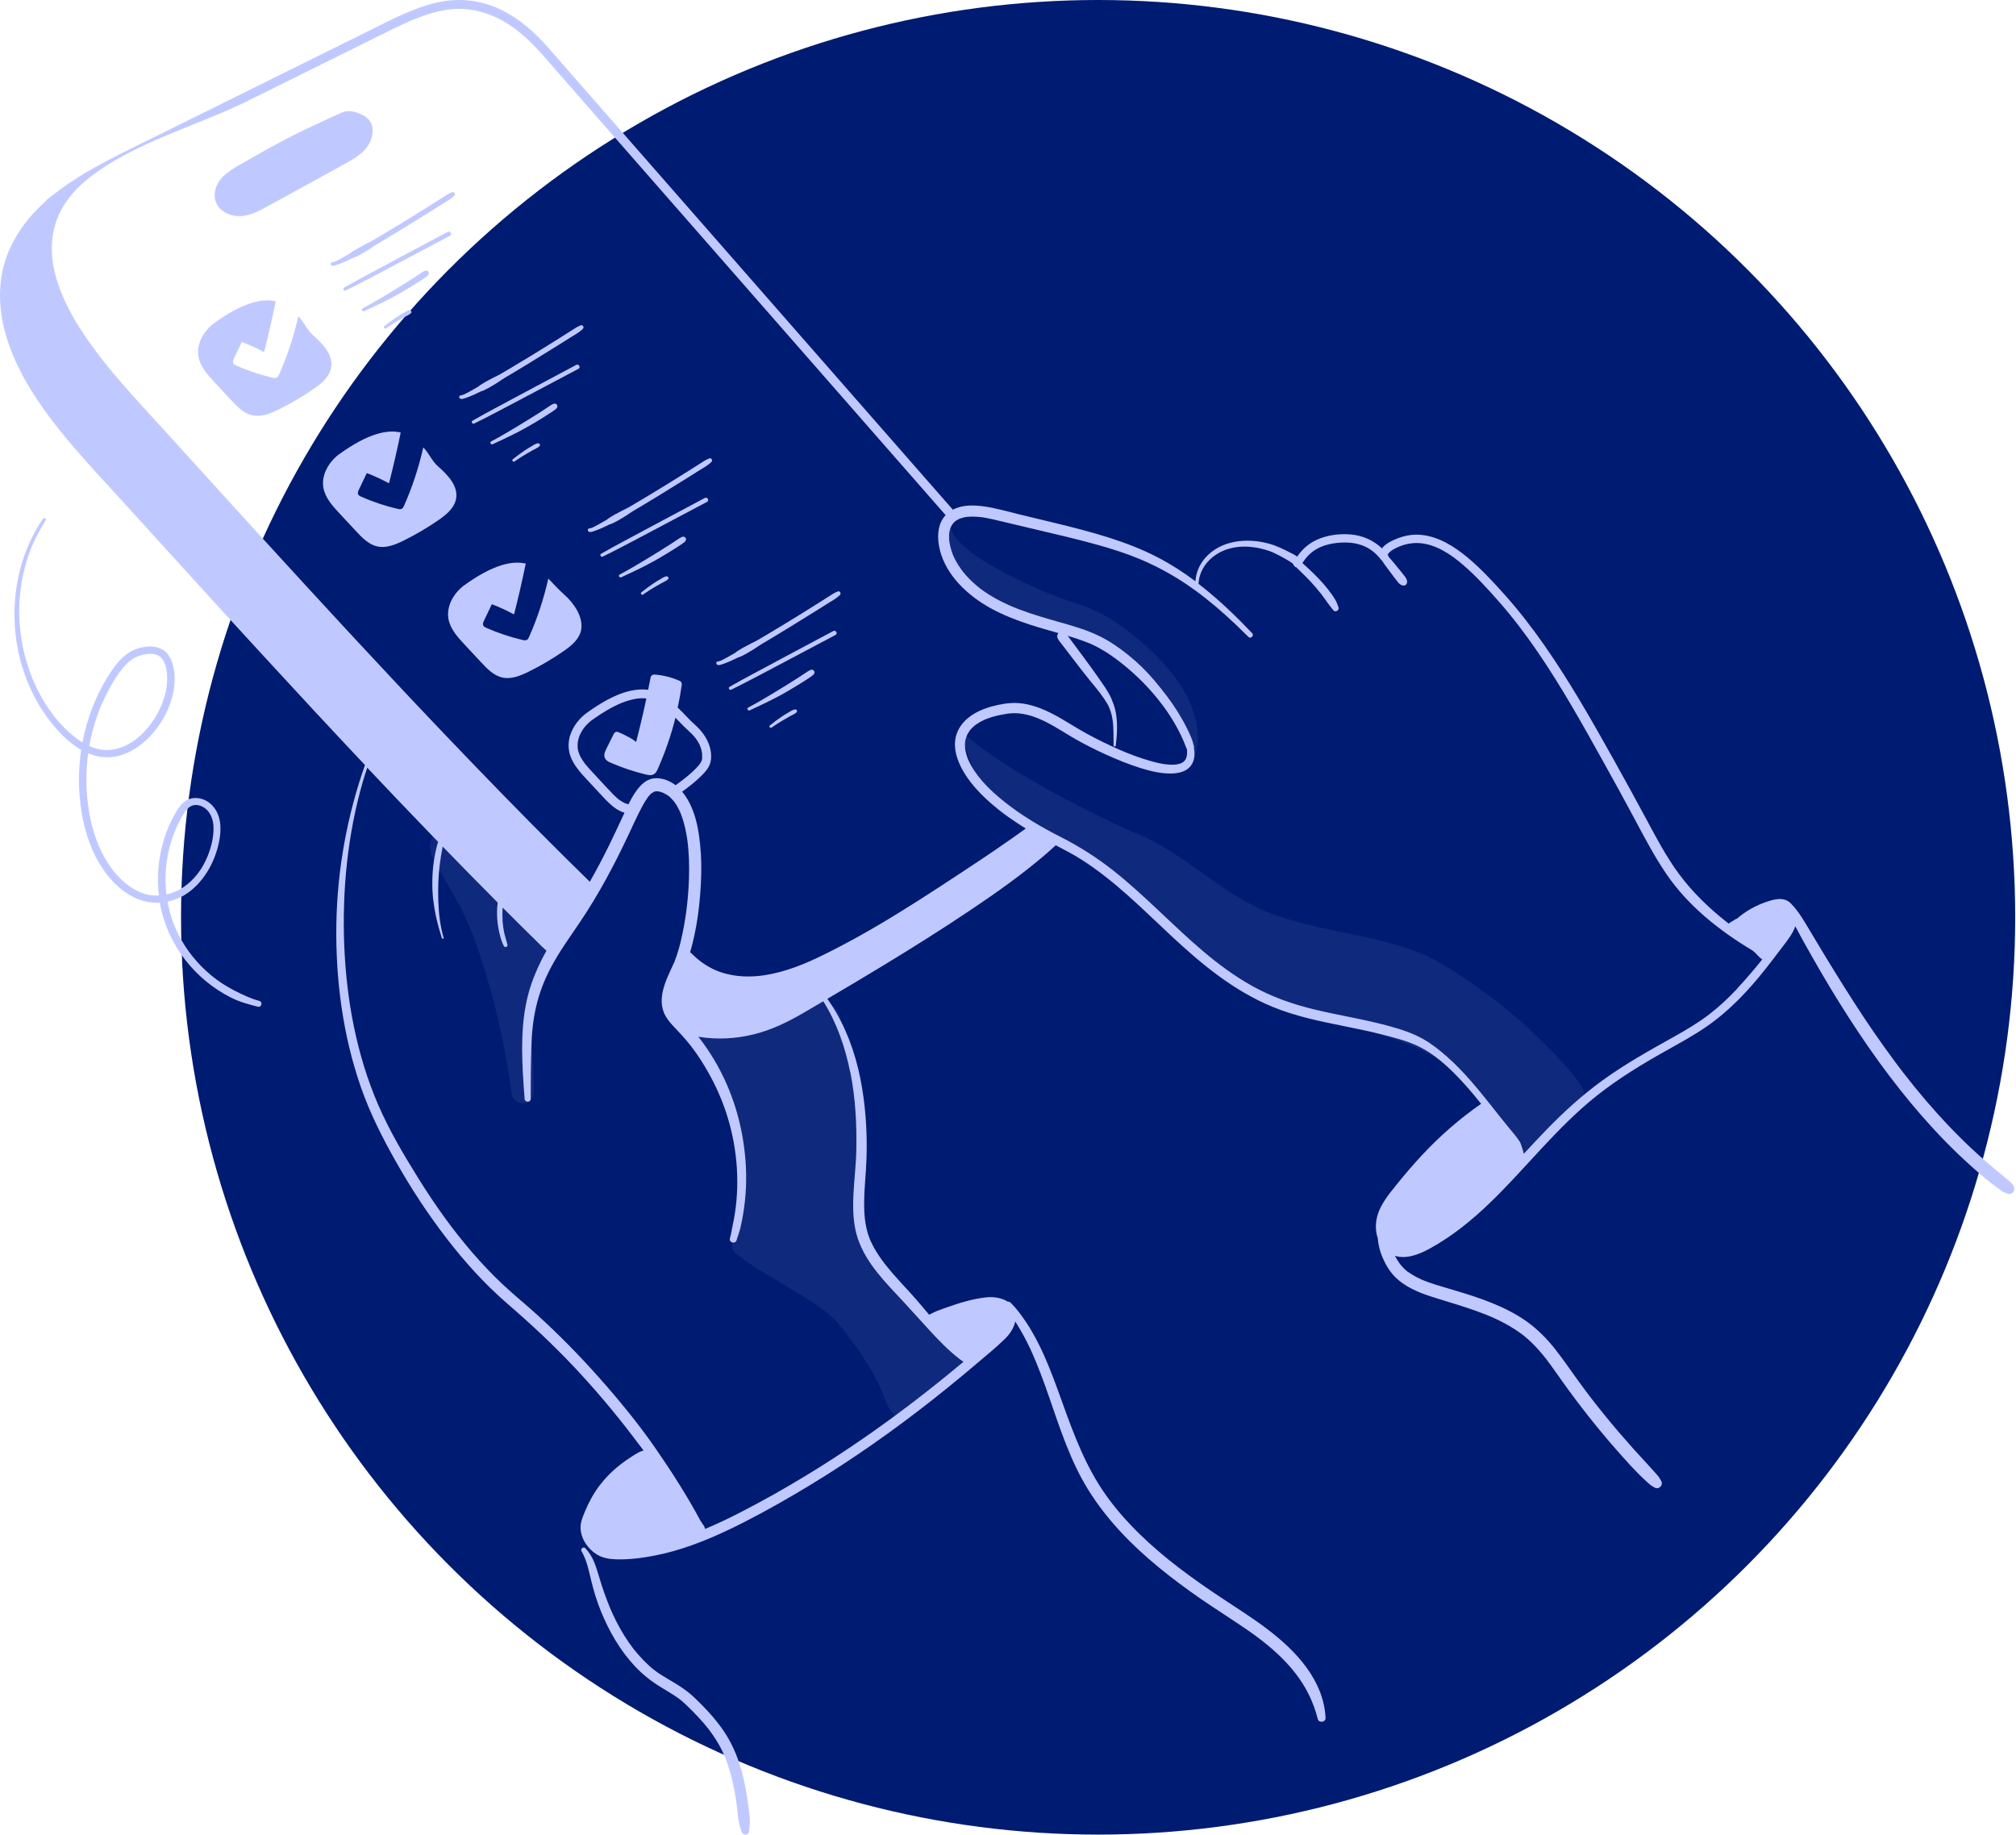 <svg width="510" height="464" viewBox="0 0 510 464" fill="none" xmlns="http://www.w3.org/2000/svg">
<circle cx="277.797" cy="232" r="232" fill="#001B72"/>
<path d="M172.154 205.586C172.154 205.586 172.154 205.571 172.147 205.563C172.132 205.533 172.124 205.503 172.109 205.473C172.087 205.428 172.079 205.42 172.154 205.586Z" fill="#C0C9FF"/>
<path d="M65.632 253.146C63.438 252.59 61.305 251.545 59.299 250.524C57.271 249.487 55.333 248.24 53.567 246.798C50.029 243.906 47.115 240.3 45.071 236.213C43.787 233.637 42.893 230.872 42.39 228.04C44.012 227.717 45.582 227.094 47.01 226.162C50.998 223.563 53.71 219.191 54.987 214.669C55.693 212.168 56.106 209.358 55.423 206.812C54.792 204.453 52.989 202.417 50.525 201.936C49.353 201.703 48.129 201.839 47.1 202.462C45.973 203.153 45.184 204.272 44.523 205.392C43.148 207.728 42.066 210.26 41.315 212.866C40.031 217.268 39.663 221.926 40.196 226.485C39.723 226.508 39.242 226.508 38.754 226.47C34.57 226.155 30.911 223.135 28.455 219.935C25.608 216.232 23.925 211.867 22.933 207.337C21.837 202.327 21.589 197.136 22.13 192.035C22.182 191.532 22.25 191.029 22.317 190.525C23.857 191.164 25.495 191.54 27.223 191.525C31.287 191.487 35.005 189.271 37.77 186.424C40.707 183.404 42.9 179.49 43.779 175.359C44.2 173.398 44.313 171.4 43.997 169.424C43.644 167.178 42.705 164.849 40.459 163.963C38.303 163.114 35.674 163.542 33.623 164.504C31.219 165.631 29.409 167.884 27.966 170.04C24.932 174.593 22.753 179.783 21.446 185.087C21.228 185.981 21.04 186.882 20.868 187.784C20.131 187.34 19.425 186.845 18.764 186.311C11.801 180.677 7.444 171.993 5.723 163.325C4.011 154.671 4.852 145.416 8.443 137.325C9.322 135.35 10.366 133.449 11.553 131.639C11.846 131.196 11.14 130.79 10.847 131.226C5.506 139.053 3.169 148.691 3.74 158.104C4.311 167.576 7.797 176.876 14.039 184.073C15.872 186.184 18.058 188.242 20.545 189.662C19.959 193.568 19.808 197.542 20.154 201.47C20.605 206.684 21.784 211.95 24.18 216.63C26.321 220.799 29.514 224.765 33.773 226.899C35.862 227.95 38.16 228.409 40.429 228.296C40.474 228.551 40.512 228.799 40.564 229.055C42.51 239.076 49.361 247.759 58.458 252.319C60.629 253.408 62.882 254.017 65.219 254.61C66.15 254.851 66.548 253.408 65.617 253.168L65.632 253.146ZM26.028 177.455C27.08 175.118 28.312 172.842 29.754 170.724C31.046 168.831 32.722 166.803 34.923 165.969C36.598 165.33 39.234 164.895 40.692 166.262C41.976 167.456 42.262 169.792 42.284 171.453C42.344 175.148 40.962 178.807 38.979 181.887C37.003 184.952 34.149 187.784 30.656 189.038C28.905 189.669 27.035 189.879 25.202 189.519C24.301 189.339 23.429 189.053 22.588 188.685C23.271 184.824 24.421 181.03 26.021 177.462L26.028 177.455ZM45.567 207.397C46.544 205.572 47.806 203.078 50.285 203.679C52.538 204.227 53.748 206.331 53.966 208.517C54.191 210.853 53.688 213.264 52.921 215.473C52.208 217.546 51.156 219.552 49.774 221.265C47.761 223.759 45.131 225.576 42.112 226.23C41.338 219.8 42.517 213.114 45.567 207.405V207.397Z" fill="#C0C9FF"/>
<path d="M54.249 96.662C55.669 98.187 57.089 99.712 58.509 101.237C60.019 102.852 61.664 104.557 63.82 105.038C66.073 105.541 68.379 104.602 70.445 103.588C73.555 102.056 76.552 100.298 79.4 98.322C81.353 96.97 83.373 95.287 83.779 92.943C84.335 89.736 81.661 86.964 79.227 84.808C77.522 83.298 76.988 81.54 75.463 79.985C74.314 85.063 72.699 90.036 70.58 94.784C70.468 95.047 70.333 95.317 70.1 95.475C69.762 95.693 69.326 95.618 68.935 95.528C65.803 94.791 62.738 93.77 59.793 92.47C59.478 92.328 59.132 92.162 58.989 91.839C58.824 91.464 59.004 91.035 59.177 90.66C59.846 89.27 60.514 87.873 61.183 86.483C63.076 87.204 64.924 88.061 66.704 89.022L66.84 88.917C67.921 84.71 68.875 80.466 69.762 76.214C66.546 75.448 61.686 76.252 53.971 81.863C51.477 83.831 49.667 86.994 50.193 90.126C50.621 92.688 52.477 94.746 54.249 96.647V96.662Z" fill="#C0C9FF"/>
<path d="M110.844 117.981C109.138 116.471 108.605 114.713 107.08 113.158C105.931 118.236 104.316 123.209 102.19 127.957C102.077 128.22 101.942 128.49 101.709 128.648C101.371 128.866 100.935 128.791 100.545 128.693C97.412 127.957 94.347 126.935 91.403 125.636C91.087 125.493 90.742 125.328 90.599 125.005C90.433 124.629 90.614 124.201 90.794 123.825C91.463 122.435 92.131 121.038 92.792 119.648C94.685 120.37 96.533 121.226 98.314 122.195L98.449 122.09C99.531 117.883 100.485 113.639 101.371 109.387C98.156 108.628 93.296 109.425 85.581 115.036C83.087 117.004 81.276 120.167 81.802 123.299C82.23 125.861 84.086 127.919 85.859 129.82C87.278 131.345 88.698 132.87 90.118 134.395C91.628 136.01 93.273 137.715 95.429 138.196C97.683 138.699 99.989 137.76 102.055 136.746C105.165 135.213 108.162 133.456 111.009 131.48C112.962 130.128 114.983 128.445 115.388 126.101C115.937 122.894 113.27 120.122 110.836 117.966L110.844 117.981Z" fill="#C0C9FF"/>
<path d="M142.792 150.438C141.087 148.929 140.238 147.877 138.713 146.322C137.564 151.4 135.949 156.373 133.83 161.12C133.717 161.383 133.582 161.654 133.349 161.812C133.011 162.029 132.576 161.954 132.185 161.857C129.052 161.121 125.988 160.099 123.043 158.799C122.727 158.657 122.382 158.491 122.239 158.168C122.074 157.793 122.254 157.364 122.427 156.989C123.095 155.599 123.764 154.202 124.425 152.812C126.318 153.533 128.166 154.382 129.946 155.351L130.082 155.246C131.163 151.039 132.117 146.795 133.004 142.543C129.789 141.785 124.928 142.581 117.214 148.192C114.72 150.16 112.909 153.323 113.435 156.456C113.863 159.017 115.719 161.075 117.492 162.976C118.911 164.501 120.331 166.026 121.751 167.551C123.261 169.166 124.906 170.871 127.062 171.352C129.315 171.855 131.622 170.916 133.687 169.902C136.797 168.37 139.795 166.612 142.642 164.636C144.595 163.284 146.616 161.601 147.021 159.258C147.577 156.05 145.218 152.579 142.777 150.423L142.792 150.438Z" fill="#C0C9FF"/>
<path d="M177.593 190.481C177.593 190.481 177.57 190.42 177.562 190.383C177.562 190.398 177.563 190.428 177.593 190.481Z" fill="#C0C9FF"/>
<path d="M57.764 54.129C59.132 54.7 60.619 54.767 62.069 54.512C63.751 54.211 65.329 53.445 66.824 52.641C68.401 51.8 69.964 50.928 71.534 50.065C74.787 48.284 78.039 46.504 81.292 44.724C82.93 43.83 84.56 42.921 86.197 42.012C87.617 41.223 89.074 40.472 90.397 39.525C91.696 38.594 92.876 37.452 93.567 35.995C94.235 34.597 94.558 32.885 93.987 31.39C93.567 30.293 92.59 29.512 91.561 28.994C90.487 28.445 89.232 28.07 88.015 28.122C87.61 28.137 87.211 28.205 86.836 28.34C86.768 28.34 86.701 28.355 86.641 28.385C83.373 29.85 80.12 31.352 76.897 32.9C73.675 34.447 70.52 36.13 67.387 37.858C65.832 38.714 64.277 39.585 62.737 40.472C61.257 41.321 59.748 42.139 58.335 43.093C56.998 44.002 55.729 45.129 54.992 46.602C54.241 48.104 54.038 49.809 54.722 51.372C55.285 52.671 56.465 53.58 57.742 54.121L57.764 54.129Z" fill="#C0C9FF"/>
<path d="M89.266 65.282C89.266 65.282 89.315 65.266 89.331 65.266C89.298 65.274 89.282 65.282 89.266 65.282Z" fill="#C0C9FF"/>
<path d="M89.172 65.301C89.172 65.301 89.204 65.293 89.22 65.285C89.204 65.285 89.196 65.285 89.18 65.293L89.172 65.301Z" fill="#C0C9FF"/>
<path d="M92.242 61.893C91.671 62.201 91.1 62.509 90.522 62.81C89.989 63.088 89.5 63.418 88.99 63.741C88.937 63.779 88.877 63.809 88.824 63.847C88.772 63.884 88.719 63.929 88.666 63.967C88.629 64.019 88.584 64.072 88.546 64.124L88.606 64.042C88.606 64.042 88.584 64.064 88.569 64.072C88.569 64.072 88.539 64.102 88.516 64.117H88.509C88.449 64.155 88.389 64.185 88.329 64.222C88.103 64.357 87.87 64.485 87.645 64.613C86.916 65.026 86.188 65.447 85.436 65.83C85.294 65.905 85.151 65.972 85.008 66.04C84.978 66.055 84.948 66.07 84.918 66.085C84.775 66.145 85.068 66.017 84.918 66.085C84.858 66.108 84.798 66.13 84.745 66.153C84.573 66.22 84.385 66.258 84.212 66.318C84.159 66.318 84.077 66.303 84.197 66.318C84.189 66.318 84.182 66.318 84.182 66.318C83.964 66.303 83.754 66.401 83.686 66.633C83.626 66.859 83.761 67.137 84.002 67.189C84.437 67.287 84.903 67.099 85.301 66.964C85.609 66.859 85.917 66.746 86.218 66.626C86.436 66.536 86.653 66.446 86.871 66.356C86.969 66.318 87.067 66.273 87.164 66.235C87.224 66.205 87.314 66.168 87.194 66.22C87.292 66.183 87.389 66.138 87.48 66.093C87.93 65.882 88.374 65.672 88.817 65.454C88.93 65.394 89.05 65.349 89.162 65.281C89.155 65.281 89.147 65.281 89.14 65.281C89.14 65.281 89.155 65.281 89.17 65.274C89.207 65.251 89.237 65.251 89.2 65.274C89.207 65.274 89.222 65.274 89.222 65.274H89.237C89.298 65.251 89.576 65.169 89.591 65.161C89.853 65.041 90.109 64.921 90.364 64.801C90.935 64.53 91.469 64.215 92.009 63.884C92.588 63.539 93.189 63.208 93.737 62.817C94.909 61.984 96.171 61.292 97.403 60.549C98.703 59.767 100.002 58.979 101.302 58.19C103.788 56.665 106.275 55.133 108.746 53.585C109.805 52.924 110.857 52.263 111.909 51.594C112.773 51.046 113.719 50.55 114.493 49.882C114.56 49.822 114.636 49.762 114.703 49.702C114.733 49.671 114.771 49.641 114.801 49.611C114.831 49.589 114.981 49.476 114.838 49.566C115.417 49.198 114.876 48.267 114.298 48.642C114.448 48.545 114.23 48.672 114.177 48.695C114.132 48.717 114.087 48.74 114.035 48.755C113.937 48.8 113.839 48.838 113.742 48.883C113.546 48.973 113.366 49.093 113.178 49.198C112.75 49.446 112.344 49.724 111.924 49.987C110.925 50.618 109.933 51.249 108.934 51.88C106.538 53.39 104.134 54.885 101.715 56.357C99.168 57.905 96.622 59.444 94.045 60.947C93.459 61.292 92.821 61.548 92.22 61.871L92.242 61.893ZM84.212 66.341C84.212 66.341 84.219 66.341 84.227 66.341C84.227 66.341 84.234 66.341 84.242 66.341C84.234 66.341 84.219 66.341 84.212 66.341Z" fill="#C0C9FF"/>
<path d="M113.269 58.643C109.851 60.461 106.433 62.286 103.008 64.104C99.59 65.922 96.172 67.755 92.762 69.588C90.846 70.617 88.93 71.654 87.045 72.743C86.572 73.013 86.985 73.697 87.466 73.464C90.951 71.759 94.362 69.926 97.795 68.123C101.228 66.328 104.646 64.495 108.064 62.684C109.987 61.663 111.91 60.648 113.833 59.627C114.479 59.281 113.908 58.297 113.254 58.643H113.269Z" fill="#C0C9FF"/>
<path d="M106.544 70.883C106.836 70.695 107.129 70.507 107.415 70.305C107.715 70.087 108.046 69.876 108.294 69.598C108.504 69.365 108.564 69.035 108.399 68.757C108.256 68.509 107.903 68.336 107.618 68.442C107.024 68.659 106.498 69.05 105.98 69.396C105.492 69.726 104.996 70.049 104.5 70.372C103.494 71.026 102.48 71.664 101.45 72.295C99.4 73.55 97.364 74.819 95.283 76.014C94.104 76.69 92.939 77.373 91.737 77.997C91.272 78.237 91.677 78.906 92.143 78.688C94.322 77.666 96.507 76.66 98.641 75.548C100.774 74.436 102.84 73.219 104.876 71.95C105.439 71.597 105.995 71.243 106.551 70.883H106.544Z" fill="#C0C9FF"/>
<path d="M103.518 78.466C102.917 78.586 102.369 78.977 101.843 79.285C101.295 79.6 100.746 79.931 100.22 80.284C99.184 80.983 98.185 81.734 97.208 82.522C96.907 82.77 97.306 83.296 97.629 83.071C98.635 82.365 99.672 81.696 100.746 81.08C101.265 80.78 101.783 80.472 102.309 80.186C102.865 79.878 103.488 79.645 103.954 79.21C104.299 78.887 103.931 78.383 103.518 78.466Z" fill="#C0C9FF"/>
<path d="M116.524 100.873C116.96 100.971 117.426 100.783 117.824 100.648C118.132 100.542 118.44 100.43 118.74 100.31C118.958 100.219 119.176 100.129 119.394 100.039C119.491 100.002 119.589 99.957 119.687 99.919C119.747 99.889 119.837 99.851 119.717 99.904C119.814 99.866 119.912 99.821 120.002 99.776C120.453 99.566 120.896 99.356 121.339 99.138C121.452 99.078 121.572 99.033 121.685 98.965C121.677 98.965 121.67 98.965 121.662 98.965C121.662 98.965 121.677 98.965 121.692 98.957C121.73 98.935 121.76 98.935 121.722 98.957C121.73 98.957 121.745 98.957 121.745 98.957H121.76C121.82 98.935 122.098 98.852 122.113 98.845C122.376 98.725 122.631 98.604 122.887 98.484C123.458 98.214 123.991 97.898 124.532 97.568C125.11 97.222 125.711 96.892 126.26 96.501C127.432 95.667 128.694 94.976 129.926 94.232C131.225 93.451 132.525 92.662 133.824 91.874C136.311 90.349 138.797 88.816 141.269 87.269C142.328 86.608 143.38 85.947 144.431 85.278C145.295 84.73 146.242 84.234 147.015 83.565C147.083 83.505 147.158 83.445 147.226 83.385C147.256 83.355 147.293 83.325 147.323 83.295C147.353 83.272 147.504 83.16 147.361 83.25C147.939 82.882 147.399 81.95 146.82 82.326C146.97 82.228 146.753 82.356 146.7 82.378C146.655 82.401 146.61 82.424 146.557 82.439C146.46 82.484 146.362 82.521 146.264 82.566C146.069 82.656 145.889 82.777 145.701 82.882C145.273 83.13 144.867 83.408 144.446 83.671C143.447 84.302 142.456 84.933 141.457 85.564C139.06 87.073 136.656 88.568 134.237 90.041C131.691 91.588 129.144 93.128 126.568 94.63C125.982 94.976 125.343 95.231 124.742 95.555C124.171 95.862 123.6 96.171 123.022 96.471C122.489 96.749 122 97.079 121.49 97.403C121.437 97.44 121.377 97.47 121.324 97.508C121.272 97.545 121.219 97.59 121.167 97.628C121.129 97.68 121.084 97.733 121.046 97.786L121.106 97.703C121.106 97.703 121.084 97.725 121.069 97.733C121.069 97.733 121.039 97.763 121.016 97.778H121.009C120.949 97.816 120.889 97.846 120.829 97.883C120.603 98.018 120.37 98.146 120.145 98.274C119.416 98.687 118.688 99.108 117.936 99.491C117.794 99.566 117.651 99.633 117.508 99.701C117.478 99.716 117.448 99.731 117.418 99.746C117.275 99.806 117.568 99.679 117.418 99.746C117.358 99.769 117.298 99.791 117.245 99.814C117.073 99.881 116.885 99.919 116.712 99.979C116.659 99.979 116.577 99.964 116.697 99.979C116.689 99.979 116.682 99.979 116.682 99.979C116.464 99.964 116.254 100.062 116.186 100.295C116.126 100.52 116.261 100.798 116.502 100.85L116.524 100.873ZM116.749 100.002C116.749 100.002 116.757 100.002 116.765 100.002C116.757 100.002 116.742 100.002 116.734 100.002C116.734 100.002 116.742 100.002 116.749 100.002Z" fill="#C0C9FF"/>
<path d="M121.789 98.938C121.789 98.938 121.838 98.922 121.854 98.922C121.822 98.93 121.805 98.938 121.789 98.938Z" fill="#C0C9FF"/>
<path d="M121.703 98.954C121.703 98.954 121.735 98.945 121.751 98.938C121.735 98.938 121.727 98.938 121.711 98.945L121.703 98.954Z" fill="#C0C9FF"/>
<path d="M145.777 92.291C142.359 94.109 138.941 95.934 135.516 97.752C132.098 99.57 128.68 101.403 125.269 103.236C123.354 104.265 121.438 105.302 119.553 106.391C119.079 106.662 119.493 107.345 119.973 107.112C123.459 105.407 126.869 103.574 130.302 101.771C133.735 99.976 137.153 98.143 140.571 96.333C142.494 95.311 144.417 94.297 146.341 93.275C146.987 92.93 146.416 91.946 145.762 92.291H145.777Z" fill="#C0C9FF"/>
<path d="M139.059 104.535C139.352 104.347 139.645 104.16 139.931 103.957C140.231 103.739 140.562 103.529 140.809 103.251C141.02 103.018 141.08 102.687 140.915 102.409C140.772 102.161 140.419 101.989 140.133 102.094C139.54 102.312 139.014 102.702 138.496 103.048C138.007 103.378 137.512 103.701 137.016 104.024C136.009 104.678 134.995 105.317 133.966 105.948C131.915 107.202 129.879 108.472 127.799 109.666C126.619 110.342 125.455 111.026 124.253 111.649C123.787 111.89 124.193 112.558 124.659 112.34C126.837 111.319 129.023 110.312 131.157 109.2C133.29 108.088 135.356 106.872 137.391 105.602C137.955 105.249 138.511 104.896 139.067 104.535H139.059Z" fill="#C0C9FF"/>
<path d="M136.026 112.118C135.425 112.239 134.877 112.629 134.351 112.937C133.802 113.253 133.254 113.583 132.728 113.936C131.691 114.635 130.692 115.386 129.716 116.175C129.415 116.423 129.813 116.949 130.137 116.723C131.143 116.017 132.18 115.349 133.254 114.733C133.772 114.432 134.291 114.124 134.816 113.839C135.372 113.531 135.996 113.298 136.462 112.862C136.807 112.539 136.439 112.036 136.026 112.118Z" fill="#C0C9FF"/>
<path d="M154.297 132.591C154.297 132.591 154.346 132.574 154.362 132.574C154.33 132.582 154.313 132.591 154.297 132.591Z" fill="#C0C9FF"/>
<path d="M149.055 134.525C149.491 134.623 149.957 134.435 150.355 134.3C150.663 134.195 150.971 134.082 151.271 133.962C151.489 133.872 151.707 133.782 151.925 133.692C152.023 133.654 152.12 133.609 152.218 133.571C152.278 133.541 152.368 133.504 152.248 133.556C152.346 133.519 152.443 133.474 152.533 133.429C152.984 133.218 153.427 133.008 153.871 132.79C153.983 132.73 154.103 132.685 154.216 132.617C154.209 132.617 154.201 132.617 154.194 132.617C154.194 132.617 154.209 132.617 154.224 132.61C154.261 132.587 154.291 132.587 154.254 132.61C154.261 132.61 154.276 132.61 154.276 132.61H154.291C154.351 132.587 154.629 132.505 154.644 132.497C154.907 132.377 155.163 132.257 155.418 132.137C155.989 131.866 156.522 131.551 157.063 131.22C157.642 130.874 158.243 130.544 158.791 130.153C159.963 129.32 161.225 128.628 162.457 127.885C163.756 127.103 165.056 126.315 166.356 125.526C168.842 124.001 171.328 122.469 173.8 120.921C174.859 120.26 175.911 119.599 176.962 118.93C177.826 118.382 178.773 117.886 179.547 117.218C179.614 117.158 179.689 117.098 179.757 117.037C179.787 117.007 179.825 116.977 179.855 116.947C179.885 116.925 180.035 116.812 179.892 116.902C180.471 116.534 179.93 115.603 179.351 115.978C179.502 115.881 179.284 116.008 179.231 116.031C179.186 116.053 179.141 116.076 179.088 116.091C178.991 116.136 178.893 116.174 178.795 116.219C178.6 116.309 178.42 116.429 178.232 116.534C177.804 116.782 177.398 117.06 176.978 117.323C175.978 117.954 174.987 118.585 173.988 119.216C171.591 120.726 169.188 122.221 166.769 123.693C164.222 125.241 161.676 126.78 159.099 128.283C158.513 128.628 157.874 128.884 157.274 129.207C156.703 129.515 156.132 129.823 155.553 130.123C155.02 130.401 154.532 130.732 154.021 131.055C153.968 131.092 153.908 131.122 153.856 131.16C153.803 131.198 153.75 131.243 153.698 131.28C153.66 131.333 153.615 131.385 153.578 131.438L153.638 131.355C153.638 131.355 153.615 131.378 153.6 131.385C153.6 131.385 153.57 131.415 153.548 131.43H153.54C153.48 131.468 153.42 131.498 153.36 131.536C153.134 131.671 152.902 131.798 152.676 131.926C151.948 132.339 151.219 132.76 150.468 133.143C150.325 133.218 150.182 133.286 150.039 133.353C150.009 133.369 149.979 133.384 149.949 133.399C149.807 133.459 150.1 133.331 149.949 133.399C149.889 133.421 149.829 133.444 149.777 133.466C149.604 133.534 149.416 133.571 149.243 133.631C149.191 133.631 149.108 133.616 149.228 133.631C149.221 133.631 149.213 133.631 149.213 133.631C148.995 133.616 148.785 133.714 148.717 133.947C148.657 134.172 148.792 134.45 149.033 134.503L149.055 134.525ZM149.281 133.646C149.281 133.646 149.288 133.646 149.296 133.646C149.288 133.646 149.273 133.646 149.266 133.646C149.266 133.646 149.273 133.646 149.281 133.646Z" fill="#C0C9FF"/>
<path d="M154.211 132.61C154.211 132.61 154.243 132.602 154.259 132.594C154.243 132.594 154.235 132.594 154.219 132.602L154.211 132.61Z" fill="#C0C9FF"/>
<path d="M178.308 125.944C174.89 127.761 171.472 129.587 168.047 131.405C164.629 133.223 161.211 135.056 157.801 136.889C155.885 137.918 153.969 138.954 152.084 140.044C151.611 140.314 152.024 140.998 152.505 140.765C155.99 139.06 159.401 137.227 162.834 135.424C166.267 133.628 169.685 131.795 173.103 129.985C175.026 128.963 176.949 127.949 178.872 126.928C179.518 126.582 178.947 125.598 178.293 125.944H178.308Z" fill="#C0C9FF"/>
<path d="M172.657 135.75C172.063 135.968 171.538 136.359 171.019 136.704C170.531 137.035 170.035 137.358 169.539 137.681C168.533 138.334 167.519 138.973 166.489 139.604C164.439 140.858 162.403 142.128 160.322 143.322C159.143 143.998 157.978 144.682 156.776 145.305C156.311 145.546 156.716 146.214 157.182 145.997C159.361 144.975 161.547 143.968 163.68 142.857C165.813 141.745 167.879 140.528 169.915 139.258C170.478 138.905 171.034 138.552 171.59 138.192C171.883 138.004 172.176 137.816 172.462 137.613C172.762 137.395 173.092 137.185 173.34 136.907C173.551 136.674 173.611 136.344 173.446 136.066C173.303 135.818 172.95 135.645 172.664 135.75H172.657Z" fill="#C0C9FF"/>
<path d="M168.549 145.771C167.948 145.891 167.4 146.282 166.874 146.59C166.326 146.905 165.777 147.236 165.252 147.589C164.215 148.287 163.216 149.038 162.239 149.827C161.939 150.075 162.337 150.601 162.66 150.376C163.667 149.669 164.703 149.001 165.777 148.385C166.296 148.084 166.814 147.776 167.34 147.491C167.896 147.183 168.519 146.95 168.985 146.514C169.331 146.191 168.963 145.688 168.549 145.771Z" fill="#C0C9FF"/>
<path d="M181.555 168.178C181.991 168.275 182.457 168.088 182.855 167.952C183.163 167.847 183.471 167.734 183.771 167.614C183.989 167.524 184.207 167.434 184.425 167.344C184.523 167.306 184.62 167.261 184.718 167.224C184.778 167.194 184.868 167.156 184.748 167.209C184.846 167.171 184.936 167.126 185.033 167.081C185.484 166.871 185.927 166.66 186.371 166.442C186.483 166.382 186.603 166.337 186.716 166.27C186.709 166.27 186.701 166.27 186.694 166.27C186.694 166.27 186.709 166.27 186.724 166.262C186.761 166.24 186.791 166.24 186.754 166.262C186.761 166.262 186.776 166.262 186.776 166.262H186.791C186.851 166.24 187.129 166.157 187.144 166.149C187.407 166.029 187.663 165.909 187.918 165.789C188.489 165.518 189.022 165.203 189.563 164.872C190.142 164.527 190.743 164.196 191.291 163.806C192.463 162.972 193.725 162.281 194.957 161.537C196.256 160.756 197.556 159.967 198.856 159.178C201.342 157.653 203.828 156.121 206.3 154.573C207.359 153.912 208.411 153.251 209.463 152.583C210.326 152.034 211.273 151.539 212.047 150.87C212.114 150.81 212.189 150.75 212.257 150.69C212.287 150.66 212.325 150.63 212.355 150.6C212.385 150.577 212.535 150.464 212.392 150.555C212.971 150.186 212.43 149.255 211.851 149.631C212.002 149.533 211.784 149.661 211.731 149.683C211.686 149.706 211.641 149.728 211.588 149.743C211.491 149.788 211.393 149.826 211.295 149.871C211.1 149.961 210.92 150.081 210.732 150.186C210.304 150.434 209.898 150.712 209.478 150.975C208.478 151.606 207.487 152.237 206.488 152.868C204.091 154.378 201.688 155.873 199.269 157.345C196.722 158.893 194.176 160.433 191.599 161.935C191.013 162.281 190.374 162.536 189.774 162.859C189.203 163.167 188.632 163.475 188.053 163.776C187.52 164.054 187.032 164.384 186.521 164.707C186.468 164.745 186.408 164.775 186.356 164.812C186.303 164.85 186.25 164.895 186.198 164.932C186.16 164.985 186.115 165.038 186.078 165.09C186.1 165.06 186.115 165.03 186.138 165.008C186.123 165.015 186.115 165.03 186.1 165.038C186.1 165.038 186.07 165.068 186.048 165.083H186.04C185.98 165.12 185.92 165.15 185.86 165.188C185.634 165.323 185.402 165.451 185.176 165.579C184.447 165.992 183.719 166.412 182.968 166.795C182.825 166.871 182.682 166.938 182.539 167.006C182.509 167.021 182.479 167.036 182.449 167.051C182.307 167.111 182.6 166.983 182.449 167.051C182.389 167.073 182.329 167.096 182.277 167.118C182.104 167.186 181.916 167.224 181.743 167.284C181.691 167.284 181.608 167.269 181.728 167.284C181.721 167.284 181.713 167.284 181.713 167.284C181.495 167.269 181.285 167.366 181.217 167.599C181.157 167.825 181.292 168.103 181.533 168.155L181.555 168.178ZM181.781 167.299C181.781 167.299 181.788 167.299 181.796 167.299C181.788 167.299 181.773 167.299 181.766 167.299C181.766 167.299 181.773 167.299 181.781 167.299Z" fill="#C0C9FF"/>
<path d="M186.836 166.243C186.836 166.243 186.885 166.227 186.901 166.227C186.869 166.235 186.852 166.243 186.836 166.243Z" fill="#C0C9FF"/>
<path d="M186.734 166.262C186.734 166.262 186.766 166.254 186.782 166.246C186.766 166.246 186.758 166.246 186.742 166.254L186.734 166.262Z" fill="#C0C9FF"/>
<path d="M210.808 159.6C207.39 161.418 203.972 163.243 200.547 165.061C197.129 166.879 193.711 168.712 190.301 170.545C188.385 171.574 186.469 172.611 184.584 173.7C184.111 173.97 184.524 174.654 185.005 174.421C188.49 172.716 191.901 170.883 195.334 169.08C198.767 167.285 202.185 165.452 205.603 163.641C207.526 162.62 209.449 161.606 211.372 160.584C212.018 160.238 211.447 159.254 210.793 159.6H210.808Z" fill="#C0C9FF"/>
<path d="M205.165 169.399C204.571 169.616 204.045 170.007 203.527 170.353C203.039 170.683 202.543 171.006 202.047 171.329C201.041 171.983 200.026 172.621 198.997 173.252C196.946 174.507 194.911 175.776 192.83 176.971C191.651 177.647 190.486 178.33 189.284 178.954C188.818 179.194 189.224 179.863 189.69 179.645C191.868 178.623 194.054 177.617 196.188 176.505C198.321 175.393 200.387 174.176 202.423 172.907C202.986 172.554 203.542 172.201 204.098 171.84C204.391 171.652 204.684 171.464 204.969 171.262C205.27 171.044 205.6 170.833 205.848 170.555C206.059 170.323 206.119 169.992 205.953 169.714C205.811 169.466 205.458 169.293 205.172 169.399H205.165Z" fill="#C0C9FF"/>
<path d="M201.065 179.423C200.464 179.543 199.916 179.934 199.39 180.242C198.841 180.557 198.293 180.888 197.767 181.241C196.731 181.94 195.731 182.691 194.755 183.48C194.454 183.727 194.853 184.253 195.176 184.028C196.182 183.322 197.219 182.653 198.293 182.037C198.811 181.737 199.33 181.429 199.856 181.143C200.411 180.835 201.035 180.602 201.501 180.167C201.846 179.844 201.478 179.34 201.065 179.423Z" fill="#C0C9FF"/>
<path d="M179.219 437.312C179.219 437.312 179.224 437.317 179.229 437.327C179.229 437.327 179.224 437.323 179.219 437.318V437.312Z" fill="#C0C9FF"/>
<path d="M188.95 454.273C188.507 451.426 187.914 448.602 186.997 445.867C186.066 443.073 184.811 440.384 183.174 437.935C181.544 435.508 179.62 433.292 177.562 431.219C176.556 430.205 175.541 429.183 174.445 428.274C173.303 427.328 172.078 426.509 170.816 425.743C169.637 425.029 168.428 424.345 167.263 423.602C166.677 423.226 166.099 422.828 165.543 422.407C165.498 422.37 165.303 422.22 165.28 422.197C165.152 422.092 165.017 421.979 164.889 421.874C164.627 421.649 164.364 421.416 164.101 421.175C163.117 420.274 162.185 419.305 161.314 418.298C161.096 418.05 160.886 417.795 160.683 417.54C160.585 417.419 160.487 417.299 160.39 417.179C160.345 417.119 160.292 417.059 160.247 416.999C160.247 416.991 160.179 416.909 160.142 416.863C159.751 416.353 159.368 415.827 159 415.301C157.475 413.092 156.168 410.734 155.041 408.292C154.913 408.007 154.786 407.721 154.658 407.436C154.59 407.278 154.515 407.113 154.448 406.955C154.448 406.94 154.418 406.88 154.395 406.835C154.373 406.782 154.328 406.677 154.32 406.662C154.057 406.031 153.809 405.4 153.569 404.762C153.103 403.507 152.63 402.253 152.224 400.976C151.803 399.684 151.458 398.369 151.03 397.077C150.587 395.755 150.113 394.38 149.347 393.201C148.971 392.622 148.551 392.074 148.078 391.571C147.597 391.06 146.763 391.713 147.116 392.314C148.491 394.665 148.979 397.4 149.625 400.014C150.256 402.576 151.03 405.092 152.029 407.534C154.095 412.597 156.852 417.389 160.6 421.401C162.538 423.474 164.724 425.209 167.143 426.689C168.322 427.41 169.517 428.101 170.666 428.868C170.937 429.048 171.2 429.228 171.462 429.416C171.598 429.514 171.725 429.604 171.861 429.701C171.898 429.732 171.943 429.762 171.981 429.792C172.003 429.807 172.154 429.927 172.169 429.934C172.724 430.378 173.243 430.858 173.754 431.354C174.783 432.338 175.782 433.352 176.751 434.396C177.224 434.915 177.69 435.433 178.148 435.966C178.373 436.237 178.599 436.5 178.817 436.778C178.922 436.905 179.02 437.033 179.125 437.161C179.162 437.206 179.2 437.251 179.23 437.296C179.207 437.266 179.215 437.281 179.245 437.311C179.252 437.326 179.267 437.341 179.275 437.349C179.26 437.334 179.252 437.319 179.245 437.311C179.267 437.341 179.29 437.371 179.32 437.409C180.184 438.543 180.98 439.722 181.694 440.947C182.047 441.555 182.385 442.179 182.693 442.817C182.836 443.118 182.978 443.418 183.114 443.719C183.181 443.869 183.249 444.019 183.316 444.177C183.316 444.192 183.324 444.2 183.331 444.215C183.331 444.222 183.331 444.222 183.339 444.237C183.376 444.335 183.422 444.432 183.459 444.523C184.526 447.167 185.247 449.939 185.773 452.741C185.908 453.462 186.028 454.191 186.141 454.912C186.194 455.242 186.239 455.58 186.291 455.911C186.314 456.069 186.336 456.226 186.359 456.384V456.399C186.374 456.527 186.389 456.647 186.411 456.775C186.599 458.27 186.659 459.817 187.02 461.274C187.193 461.965 187.373 462.627 187.621 463.295C187.771 463.693 188.094 464.001 188.545 464.001C188.935 464.001 189.401 463.708 189.469 463.295C189.596 462.521 189.664 461.763 189.694 460.974C189.724 460.238 189.649 459.509 189.559 458.78C189.386 457.27 189.191 455.761 188.958 454.266L188.95 454.273ZM186.344 456.392C186.314 456.166 186.336 456.316 186.344 456.392V456.392Z" fill="#C0C9FF"/>
<path d="M481.63 271.477C481.63 271.477 481.63 271.477 481.638 271.484C481.608 271.447 481.578 271.402 481.562 271.387C481.578 271.402 481.593 271.424 481.608 271.439C481.615 271.447 481.623 271.454 481.63 271.469V271.477Z" fill="#C0C9FF"/>
<path d="M509.221 299.697C508.995 299.426 508.785 299.126 508.522 298.893C508.222 298.637 507.914 298.39 507.613 298.134C507.072 297.676 506.516 297.233 505.968 296.782C504.826 295.835 503.692 294.881 502.58 293.92C500.371 292.012 498.231 290.029 496.157 287.978C491.981 283.854 488.067 279.482 484.363 274.93C483.439 273.795 482.53 272.646 481.637 271.489C481.652 271.504 481.667 271.527 481.667 271.534C481.644 271.504 481.621 271.474 481.599 271.444C481.554 271.384 481.539 271.369 481.554 271.391C481.539 271.376 481.531 271.361 481.516 271.346C481.396 271.189 481.276 271.031 481.156 270.873C480.923 270.573 480.698 270.272 480.472 269.972C480.029 269.386 479.586 268.8 479.15 268.206C477.392 265.84 475.68 263.436 474.004 261.01C470.631 256.12 467.461 251.102 464.329 246.061C462.766 243.552 461.234 241.02 459.716 238.481C458.95 237.197 458.184 235.912 457.41 234.635C457.042 234.019 456.667 233.411 456.298 232.795C455.908 232.149 455.472 231.533 455.044 230.902C454.661 230.346 454.158 229.73 453.654 229.129C453.594 229.061 453.527 229.009 453.459 228.971C453.211 228.641 452.918 228.348 452.58 228.092C451.085 226.988 449.215 227.371 447.57 227.867C445.917 228.37 444.317 229.054 442.822 229.918C441.643 230.601 440.531 231.398 439.494 232.276C439.427 232.314 439.359 232.344 439.291 232.382C439.058 232.457 438.841 232.577 438.66 232.742C438.285 232.96 437.917 233.178 437.548 233.403C437.458 233.456 437.383 233.516 437.308 233.591C432.613 229.948 428.286 225.831 424.763 221.069C421.495 216.659 418.911 211.709 416.32 206.886C413.638 201.905 410.926 196.948 408.169 192.02C402.67 182.201 397.111 172.376 390.643 163.144C387.518 158.681 384.183 154.362 380.547 150.306C377.618 147.038 374.598 143.778 371.217 140.968C367.845 138.166 363.931 135.702 359.469 135.274C357.41 135.079 355.329 135.454 353.414 136.221C352.107 136.746 350.499 137.49 349.613 138.692C347.464 136.671 344.798 135.454 341.733 135.176C338.255 134.861 334.303 135.514 331.374 137.505C330.082 138.384 329.015 139.496 328.159 140.773C327.407 140.232 326.483 139.819 326.018 139.578C324.403 138.752 322.742 137.963 320.985 137.49C315.478 135.995 308.868 136.574 304.894 141.103C303.414 142.786 302.565 144.837 302.415 147.015C299.403 144.754 296.232 142.711 292.882 140.968C288.976 138.94 284.844 137.355 280.653 136.01C275.965 134.508 271.187 133.321 266.41 132.157C263.57 131.473 260.731 130.797 257.899 130.106C254.886 129.377 251.882 128.483 248.809 128.062C246.21 127.709 243.393 127.672 241.049 128.911C237.736 125.14 234.439 121.369 231.133 117.598C223.411 108.779 215.689 99.968 207.959 91.148C198.569 80.436 189.186 69.717 179.796 58.997C171.248 49.239 162.699 39.474 154.15 29.715C148.937 23.766 143.739 17.809 138.518 11.867C135.25 8.141 131.426 4.783 126.957 2.567C121.916 0.073 116.493 -0.611 110.986 0.546C104.999 1.801 99.493 4.738 94.062 7.427C88.127 10.364 82.193 13.302 76.266 16.239C64.547 22.038 52.836 27.845 41.117 33.644C35.626 36.364 30.082 38.985 24.711 41.945C24.636 41.99 24.561 42.028 24.485 42.073C24.485 42.073 24.47 42.08 24.463 42.088C24.395 42.125 24.328 42.163 24.26 42.2C24.253 42.2 24.245 42.2 24.238 42.208C23.787 42.456 23.344 42.711 22.9 42.967C22.705 43.079 22.51 43.192 22.314 43.305C21.984 43.5 21.646 43.695 21.315 43.891C21.022 44.063 20.737 44.244 20.444 44.416C20.241 44.544 20.046 44.664 19.843 44.792C19.22 45.183 18.604 45.581 17.988 45.994C17.875 46.069 17.755 46.152 17.634 46.227C17.469 46.34 17.296 46.445 17.131 46.565C16.936 46.7 16.748 46.835 16.56 46.971C16.463 47.038 16.365 47.113 16.26 47.181C15.952 47.406 15.636 47.624 15.328 47.857C14.96 48.127 14.6 48.405 14.239 48.683C14.179 48.728 14.126 48.766 14.066 48.811C13.293 49.412 12.113 50.133 11.452 50.982C11.437 50.997 11.415 51.012 11.399 51.027C5.848 56.007 1.619 62.37 0.394 69.829C-0.8 77.094 0.83 84.343 3.782 90.991C6.952 98.112 11.55 104.535 16.493 110.529C21.571 116.689 27.1 122.489 32.463 128.401C43.746 140.825 55.029 153.25 66.387 165.6C74.981 174.945 83.62 184.26 92.326 193.492C87.782 206.413 85.318 220.009 85.092 233.711C84.867 247.699 86.715 261.874 91.35 275.102C93.648 281.675 96.788 287.843 100.214 293.89C104.015 300.606 108.259 307.081 112.969 313.188C117.544 319.123 122.577 324.719 128.256 329.624C134.093 334.665 139.72 339.893 145.016 345.497C150.252 351.041 155.194 356.863 159.822 362.925C160.821 364.232 161.82 365.539 162.812 366.854C162.428 366.952 162.053 367.087 161.76 367.23C161.151 367.53 160.573 367.913 160.002 368.266C158.89 368.957 157.824 369.708 156.795 370.52C154.864 372.03 153.159 373.765 151.671 375.718C150.139 377.731 148.944 379.955 147.975 382.284C147.45 383.553 146.886 384.86 146.871 386.257C146.856 387.677 147.337 389.104 148.096 390.284C148.869 391.486 149.929 392.53 151.168 393.251C152.573 394.07 154.21 394.325 155.81 394.378C159.003 394.476 162.248 394.077 165.381 393.476C171.864 392.244 178.091 389.856 184.041 387.039C189.802 384.312 195.414 381.217 200.913 378.002C206.336 374.832 211.647 371.481 216.846 367.966C227.355 360.867 237.406 353.107 247.066 344.889C249.455 342.853 251.934 340.855 254.18 338.669C255.427 337.452 256.494 335.897 256.84 334.222C258.274 336.505 259.596 338.857 260.731 341.336C262.466 345.129 263.908 349.035 265.275 352.972C268.108 361.115 270.729 369.438 275.312 376.807C279.977 384.312 286.211 390.72 293.017 396.308C296.503 399.178 300.131 401.867 303.85 404.429C307.666 407.058 311.595 409.515 315.411 412.144C322.667 417.139 329.413 423.209 332.418 431.682C332.778 432.689 333.109 433.703 333.357 434.747C333.62 435.837 335.393 435.619 335.333 434.477C334.867 424.974 327.903 417.597 320.729 412.129C316.951 409.244 312.909 406.728 308.958 404.098C305.247 401.627 301.574 399.073 298.028 396.361C296.465 395.167 294.625 393.679 293.01 392.29C291.35 390.862 289.727 389.39 288.165 387.857C285.047 384.8 282.147 381.51 279.691 378.024C274.673 370.903 271.713 362.993 268.799 354.872C265.906 346.842 262.999 338.594 257.703 331.78C257.057 330.947 256.381 330.173 255.63 329.437C255.435 329.249 255.187 329.189 254.954 329.226C253.407 328.197 251.19 327.927 249.478 328.122C246.082 328.498 242.815 329.489 239.607 330.631C238.841 330.901 238.082 331.187 237.316 331.457C236.557 331.735 235.843 332.126 235.115 332.487C235.092 332.494 235.077 332.509 235.055 332.524C234.056 331.33 233.056 330.128 232.027 328.948C229.977 326.59 227.806 324.351 225.755 321.985C224.62 320.67 223.712 319.551 222.758 318.184C221.826 316.854 220.985 315.457 220.301 313.977C220.106 313.556 220.098 313.534 219.933 313.106C219.783 312.722 219.655 312.339 219.535 311.949C219.287 311.137 219.107 310.304 218.964 309.462C218.671 307.75 218.588 305.819 218.611 303.986C218.648 300.177 219.114 296.391 219.219 292.59C219.407 285.897 218.934 279.129 217.604 272.563C216.282 266.043 213.946 259.688 210.31 254.091C209.987 253.596 209.649 253.107 209.303 252.619C214.089 249.809 218.859 246.97 223.606 244.085C231.006 239.586 238.345 234.988 245.534 230.158C252.242 225.651 258.883 220.963 264.99 215.66C265.696 215.044 266.395 214.413 267.086 213.782C269.272 214.916 271.443 216.043 273.524 217.365C282.08 222.796 289.194 230.083 296.571 236.949C304.15 244.003 312.218 250.636 321.879 254.625C327.738 257.044 333.965 258.306 340.155 259.553C343.355 260.199 346.555 260.845 349.711 261.663C352.565 262.4 355.525 263.136 358.214 264.345C362.962 266.479 366.77 270.129 370.241 273.923C371.788 275.613 373.253 277.379 374.695 279.166C369.264 282.937 364.284 287.287 359.769 292.117C357.478 294.573 355.292 297.135 353.189 299.749C351.04 302.408 348.681 305.286 348.171 308.786C347.96 310.236 348.073 311.768 348.546 313.158C348.546 313.256 348.554 313.353 348.569 313.444C348.719 314.878 349.042 316.306 349.59 317.635C350.139 318.972 350.777 320.265 351.626 321.436C352.535 322.698 353.594 323.69 354.864 324.584C357.643 326.537 360.956 327.604 364.179 328.588C367.259 329.534 370.354 330.451 373.388 331.54C374.147 331.81 374.898 332.088 375.65 332.389C376.025 332.539 376.393 332.689 376.761 332.84C376.761 332.84 376.776 332.84 376.784 332.847C376.874 332.885 376.957 332.922 377.047 332.96C377.242 333.042 377.43 333.125 377.625 333.215C379.098 333.869 380.532 334.59 381.922 335.409C382.606 335.807 383.274 336.235 383.928 336.678C384.236 336.889 384.544 337.106 384.852 337.332C385.002 337.444 385.152 337.565 385.302 337.67C384.934 337.407 385.25 337.632 385.325 337.685C385.415 337.752 385.505 337.828 385.588 337.895C386.895 338.954 388.089 340.134 389.209 341.388C389.78 342.027 390.328 342.688 390.861 343.356C390.936 343.454 391.012 343.552 391.087 343.642C391.087 343.642 391.117 343.679 391.147 343.717C391.184 343.77 391.275 343.882 391.282 343.89C391.342 343.972 391.41 344.055 391.47 344.138C391.74 344.498 392.011 344.859 392.274 345.219C393.303 346.624 394.294 348.059 395.308 349.479C397.442 352.476 399.658 355.421 401.942 358.313C404.188 361.152 406.509 363.947 408.905 366.659C411.264 369.333 413.645 372.052 416.282 374.464C416.597 374.749 416.913 375.042 417.229 375.327C417.642 375.703 418.092 375.951 418.573 376.229C419.64 376.837 420.842 375.628 420.241 374.561C419.993 374.118 419.768 373.69 419.437 373.299C419.129 372.939 418.821 372.593 418.513 372.24C417.927 371.564 417.311 370.91 416.71 370.249C415.508 368.92 414.276 367.62 413.082 366.283C410.708 363.631 408.387 360.927 406.141 358.17C405.021 356.803 403.925 355.413 402.836 354.016C402.82 353.993 402.813 353.993 402.805 353.978C402.805 353.971 402.798 353.963 402.79 353.956C402.738 353.888 402.685 353.821 402.633 353.753C402.505 353.588 402.37 353.415 402.242 353.242C401.957 352.867 401.671 352.499 401.393 352.123C400.852 351.409 400.319 350.688 399.793 349.967C397.675 347.082 395.684 344.108 393.468 341.291C391.35 338.594 388.968 336.19 386.174 334.192C383.492 332.276 380.532 330.826 377.497 329.579C374.515 328.355 371.435 327.386 368.348 326.462C366.838 326.011 365.328 325.575 363.818 325.11C363.037 324.869 362.256 324.621 361.482 324.344C361.114 324.216 360.753 324.081 360.385 323.938C360.205 323.87 360.017 323.803 359.844 323.72C359.867 323.728 359.874 323.735 359.897 323.743C359.859 323.72 359.822 323.705 359.799 323.698C359.694 323.652 359.589 323.607 359.484 323.555C358.747 323.224 358.026 322.849 357.335 322.435C357.005 322.24 356.682 322.03 356.366 321.804C356.306 321.767 355.908 321.542 355.9 321.466C355.945 321.504 355.991 321.534 356.036 321.572C355.976 321.527 355.915 321.474 355.855 321.429C355.765 321.354 355.675 321.279 355.585 321.204C355.149 320.835 354.766 320.415 354.398 319.972C354.323 319.881 354.037 319.461 354.308 319.874C354.225 319.746 354.128 319.634 354.037 319.506C353.835 319.228 353.647 318.942 353.467 318.649C353.256 318.311 353.061 317.966 352.881 317.613C355.863 318.567 359.183 317.162 361.82 315.712C367.349 312.677 372.284 308.658 376.821 304.309C381.389 299.922 385.595 295.174 389.907 290.54C394.302 285.822 398.817 281.202 403.865 277.183C409.544 272.661 415.794 268.912 422.119 265.382C425.334 263.586 428.564 261.806 431.599 259.718C434.521 257.705 437.233 255.398 439.735 252.889C442.206 250.418 444.497 247.766 446.661 245.024C447.78 243.612 448.877 242.177 449.966 240.735C450.98 239.39 452.062 238.068 452.978 236.656C453.451 235.927 453.88 235.116 454.165 234.267C454.841 235.537 455.517 236.806 456.216 238.068C457.658 240.645 459.115 243.214 460.603 245.776C463.593 250.921 466.748 255.984 470.045 260.942C473.388 265.968 476.911 270.858 480.66 275.591C484.318 280.211 488.187 284.658 492.311 288.864C494.354 290.945 496.465 292.966 498.636 294.911C500.912 296.955 503.249 298.96 505.735 300.733C506.005 300.929 506.283 301.124 506.554 301.312C506.862 301.53 507.222 301.65 507.568 301.8C508.199 302.07 508.868 302.025 509.311 301.454C509.746 300.891 509.641 300.207 509.206 299.674L509.221 299.697ZM242.845 131.112C242.845 131.112 242.777 131.142 242.747 131.157C242.777 131.142 242.807 131.127 242.845 131.112ZM243.498 144.394C243.416 144.296 243.461 144.341 243.498 144.394V144.394ZM62.984 25.366C74.553 19.634 86.114 13.903 97.682 8.178C102.941 5.579 108.477 2.852 114.404 2.319C120.091 1.808 125.432 3.799 130.014 7.082C134.086 9.996 137.256 13.88 140.531 17.621C143.303 20.791 146.082 23.961 148.854 27.131C156.847 36.258 164.847 45.393 172.848 54.52C182.117 65.104 191.395 75.689 200.665 86.273C208.853 95.618 217.041 104.963 225.221 114.308C229.879 119.627 234.536 124.945 239.224 130.286C237.06 132.577 237.023 136.123 237.751 139.053C239.382 145.603 244.828 150.613 250.537 153.776C253.699 155.526 257.095 156.848 260.528 157.975C262.917 158.757 265.343 159.425 267.762 160.116C267.507 160.402 267.364 160.822 267.492 161.198C267.597 161.513 267.724 161.791 267.927 162.054C268.108 162.287 268.288 162.52 268.468 162.753C268.791 163.174 269.122 163.602 269.445 164.022C270.106 164.886 270.767 165.75 271.428 166.614C272.788 168.387 274.147 170.16 275.552 171.895C276.836 173.48 278.098 174.915 279.195 176.545C279.729 177.341 280.277 178.137 280.638 179.031C281.006 179.94 281.269 180.902 281.426 181.871C281.607 182.953 281.667 184.057 281.682 185.154C281.697 186.288 281.719 187.415 281.712 188.549C281.712 188.91 282.223 188.895 282.26 188.549C282.493 186.528 282.688 184.515 282.546 182.479C282.478 181.465 282.35 180.451 282.11 179.46C281.87 178.468 281.509 177.506 281.096 176.575C280.277 174.742 279.045 173.112 277.911 171.467C276.656 169.656 275.349 167.876 274.042 166.103C273.298 165.097 272.547 164.098 271.803 163.091C271.443 162.603 271.082 162.114 270.714 161.626C270.526 161.378 270.339 161.123 270.113 160.815C270.526 160.943 270.94 161.063 271.353 161.19C272.247 161.476 273.133 161.769 274.012 162.092C274.433 162.242 274.846 162.4 275.259 162.565C275.402 162.625 275.544 162.678 275.687 162.738C275.792 162.783 275.897 162.828 276.003 162.873C277.212 163.421 278.384 164.052 279.518 164.751C280.134 165.127 280.735 165.525 281.321 165.938C281.614 166.141 281.907 166.351 282.2 166.569C282.343 166.674 282.478 166.772 282.613 166.877C289.983 172.406 296.909 180.436 300.124 189.203C300.161 189.293 300.206 189.383 300.259 189.458C300.297 189.796 300.319 190.179 300.304 190.57C300.304 190.698 300.289 190.818 300.251 191.103C300.199 191.336 300.139 191.561 300.026 191.862C299.981 191.945 299.936 192.035 299.883 192.117C299.838 192.185 299.793 192.253 299.643 192.44C299.575 192.508 299.508 192.568 299.372 192.696C299.207 192.808 299.034 192.899 298.779 193.041C298.689 193.071 298.606 193.101 298.516 193.131C298.291 193.207 298.058 193.259 297.825 193.304C297.757 193.319 297.69 193.327 297.615 193.342C297.585 193.342 297.404 193.364 297.352 193.372C297.096 193.394 296.833 193.402 296.571 193.409C296.015 193.409 295.459 193.364 294.685 193.282C294.535 193.259 294.392 193.237 294.242 193.214C293.934 193.161 293.633 193.101 293.333 193.041C292.657 192.899 291.988 192.733 291.32 192.546C289.907 192.147 288.503 191.697 287.12 191.193C286.414 190.93 285.716 190.66 285.017 190.382C284.168 190.036 283.845 189.901 283.004 189.533C280.352 188.369 277.753 187.077 275.199 185.71C272.209 184.11 269.415 182.179 266.402 180.616C263.63 179.174 260.656 178.017 257.516 177.814C255.33 177.679 253.023 178.1 250.913 178.671C247.99 179.46 245.083 180.857 243.228 183.336C239.269 188.639 243.213 195.317 246.931 199.479C250.206 203.137 254.203 206.15 258.312 208.801C258.702 209.057 259.101 209.297 259.499 209.545C258.402 210.341 257.298 211.13 256.193 211.911C256.133 211.949 256.081 211.994 256.021 212.032C254.631 213.008 253.226 213.97 251.821 214.931C251.115 215.412 250.402 215.893 249.696 216.374C248.989 216.847 248.291 217.313 247.585 217.786C234.484 226.462 220.782 235.604 206.577 242.335C201.927 244.536 196.676 246.429 191.508 246.872C191.432 246.872 191.357 246.88 191.282 246.887C191.057 246.902 190.824 246.917 190.599 246.932C190.268 246.947 189.945 246.962 189.517 246.97C187.594 246.992 185.663 246.79 183.808 246.316C183.672 246.279 183.537 246.249 183.402 246.211C183.237 246.166 183.079 246.114 182.914 246.068C182.696 246.001 182.478 245.933 182.253 245.858C182.17 245.828 182.095 245.798 182.012 245.768C179.999 245.039 178.084 243.898 176.386 242.485C175.785 241.959 175.229 241.389 174.59 240.825C176.228 235.236 177.002 229.309 177.302 223.517C177.475 220.19 177.453 216.847 177.107 213.534C176.799 210.552 176.296 207.532 175.176 204.737C174.523 203.1 173.682 201.552 172.555 200.238C174.14 199.096 175.687 197.887 177.099 196.534C177.963 195.708 178.88 194.777 179.406 193.687C180.112 192.222 179.984 190.375 179.541 188.85C179.03 187.107 178.008 185.544 176.769 184.237C176.115 183.546 175.379 182.938 174.703 182.269C174.012 181.578 173.343 180.864 172.667 180.158C172.269 179.745 171.856 179.347 171.443 178.956C171.841 177.086 172.187 175.2 172.457 173.307C172.51 172.924 172.427 172.421 172.021 172.241C169.948 171.317 167.777 170.761 165.508 170.595C165.125 170.565 164.675 170.903 164.599 171.287C164.397 172.346 164.186 173.405 163.968 174.464C162.594 174.284 161.189 174.374 159.829 174.644C157.005 175.208 154.331 176.522 151.889 178.002C151.078 178.491 150.282 179.009 149.5 179.55C148.659 180.128 147.818 180.722 147.081 181.443C145.774 182.742 144.73 184.35 144.197 186.123C143.671 187.881 143.724 189.804 144.407 191.509C145.128 193.297 146.315 194.799 147.6 196.219C148.99 197.751 150.417 199.246 151.822 200.764C153.099 202.131 154.346 203.551 155.923 204.587C156.554 205 157.26 205.331 157.989 205.549C156.697 208.268 155.457 211.01 154.128 213.714C152.588 216.862 150.943 219.964 149.207 223.014C147.269 221.121 145.339 219.213 143.408 217.305C142.597 216.501 141.785 215.697 140.982 214.894C139.284 213.203 137.586 211.498 135.896 209.801C135.182 209.079 134.469 208.366 133.755 207.645C131.419 205.286 129.09 202.912 126.776 200.538C126.446 200.2 126.115 199.855 125.777 199.509C123.712 197.391 121.653 195.265 119.603 193.131C118.874 192.373 118.138 191.606 117.409 190.848C115.696 189.06 113.984 187.272 112.271 185.484C111.422 184.59 110.566 183.696 109.717 182.802C108.094 181.09 106.472 179.377 104.849 177.664C104.038 176.8 103.226 175.944 102.415 175.08C101.739 174.359 101.063 173.638 100.387 172.917C97.074 169.394 93.776 165.855 90.486 162.31C89.832 161.604 89.171 160.897 88.518 160.191C84.972 156.368 81.434 152.529 77.903 148.69C77.017 147.729 76.13 146.767 75.252 145.798C71.788 142.027 68.333 138.256 64.885 134.478C64.75 134.327 64.607 134.177 64.472 134.02C61.039 130.256 57.613 126.492 54.188 122.729C50.124 118.259 46.06 113.782 41.996 109.305C38.262 105.196 34.461 101.139 30.826 96.94C30.315 96.347 29.804 95.753 29.301 95.152C28.782 94.536 28.264 93.913 27.746 93.29C25.184 90.157 22.607 86.761 20.316 83.171C20.256 83.081 20.203 82.99 20.143 82.893C20.031 82.72 19.926 82.547 19.813 82.374C11.677 69.289 9.153 55.497 22.532 44.987C34.071 35.928 49.921 31.849 62.977 25.381L62.984 25.366ZM156.637 202.289C156.456 202.183 156.284 202.003 156.126 201.86C155.81 201.582 155.51 201.297 155.209 200.997C153.835 199.614 152.528 198.149 151.198 196.722C150.544 196.024 149.891 195.325 149.245 194.619C148.959 194.303 148.674 193.98 148.396 193.65C148.261 193.484 148.126 193.319 147.99 193.154C147.983 193.146 147.983 193.139 147.975 193.131C147.975 193.124 147.96 193.109 147.945 193.094C147.87 192.996 147.803 192.899 147.727 192.801C147.48 192.455 147.247 192.102 147.036 191.734C146.931 191.554 146.834 191.366 146.743 191.178C146.698 191.088 146.653 190.99 146.608 190.893C146.593 190.863 146.578 190.833 146.571 190.803C146.571 190.788 146.563 190.773 146.556 190.758C146.405 190.367 146.285 189.969 146.203 189.556C146.18 189.451 146.165 189.353 146.15 189.248C146.15 189.24 146.15 189.225 146.15 189.21C146.135 188.992 146.12 188.782 146.12 188.564C146.12 188.361 146.12 188.166 146.142 187.963C146.142 187.888 146.157 187.813 146.165 187.738C146.173 187.685 146.18 187.633 146.188 187.588C146.263 187.174 146.368 186.776 146.503 186.378C146.533 186.296 146.563 186.213 146.593 186.13C146.616 186.078 146.638 186.025 146.653 185.965C146.653 185.965 146.653 185.957 146.653 185.95C146.653 185.935 146.668 185.92 146.668 185.92C146.691 185.867 146.713 185.815 146.743 185.762C146.796 185.657 146.849 185.552 146.901 185.447C147.089 185.079 147.299 184.725 147.532 184.387C147.592 184.305 147.652 184.215 147.712 184.132C147.727 184.11 147.788 184.034 147.818 183.997C147.855 183.944 147.93 183.862 147.945 183.839C148.02 183.749 148.096 183.659 148.178 183.569C148.449 183.261 148.742 182.968 149.05 182.69C149.2 182.555 149.358 182.419 149.515 182.292C149.515 182.292 149.53 182.284 149.538 182.277C149.56 182.262 149.598 182.232 149.605 182.232C149.726 182.149 149.838 182.059 149.959 181.976C150.357 181.691 150.762 181.413 151.168 181.142C152.58 180.196 154.038 179.309 155.563 178.551C155.893 178.385 156.231 178.228 156.569 178.07C156.689 178.017 156.81 177.965 156.93 177.912C156.967 177.897 157.005 177.882 157.035 177.867C157.125 177.829 157.208 177.799 157.298 177.762C157.869 177.537 158.447 177.334 159.033 177.161C159.551 177.011 160.077 176.875 160.611 176.778C160.731 176.755 160.858 176.733 160.979 176.71C161.031 176.703 161.076 176.695 161.129 176.688C161.354 176.665 161.58 176.635 161.813 176.62C162.241 176.59 162.669 176.59 163.097 176.62C163.24 176.628 163.375 176.643 163.518 176.658C162.962 179.272 162.368 181.871 161.73 184.463C161.467 185.529 161.197 186.588 160.926 187.655C160.776 187.542 160.633 187.43 160.483 187.31C160.077 187.002 159.649 186.754 159.198 186.506C158.259 185.995 157.305 185.529 156.306 185.124C155.968 184.981 155.472 185.214 155.307 185.529C154.631 186.859 153.97 188.189 153.324 189.526C152.963 190.284 152.64 191.118 153.121 191.907C153.504 192.538 154.233 192.786 154.879 193.064C157.501 194.176 160.197 195.092 162.962 195.776C163.645 195.941 164.397 196.181 165.095 195.948C165.884 195.686 166.192 194.979 166.5 194.273C167.071 192.966 167.612 191.652 168.115 190.322C169.099 187.73 169.941 185.086 170.647 182.412C170.722 182.111 170.797 181.811 170.864 181.518C171.571 182.239 172.262 182.975 172.975 183.689C173.636 184.35 174.35 184.951 175.004 185.612C175.297 185.905 175.575 186.213 175.83 186.536C175.845 186.551 175.86 186.573 175.875 186.588C175.943 186.664 175.995 186.746 176.055 186.829C176.183 187.002 176.303 187.182 176.423 187.37C176.641 187.708 176.837 188.061 177.009 188.421C177.054 188.512 177.092 188.602 177.13 188.692C177.13 188.692 177.13 188.699 177.13 188.707C177.137 188.729 177.145 188.752 177.152 188.774C177.22 188.962 177.287 189.143 177.347 189.338C177.407 189.526 177.453 189.713 177.498 189.909C177.528 190.051 177.535 190.224 177.573 190.375C177.573 190.352 177.595 190.375 177.595 190.442C177.595 190.45 177.595 190.465 177.595 190.472C177.595 190.472 177.595 190.487 177.595 190.495C177.595 190.495 177.595 190.487 177.595 190.48C177.595 190.51 177.595 190.54 177.603 190.57C177.61 190.667 177.618 190.765 177.625 190.87C177.633 191.088 177.633 191.299 177.625 191.516C177.625 191.599 177.648 192.042 177.58 192.08C177.58 192.08 177.625 191.794 177.58 192.042C177.58 192.08 177.573 192.11 177.565 192.147C177.558 192.2 177.543 192.245 177.528 192.298C177.513 192.365 177.483 192.433 177.46 192.5C177.438 192.538 177.422 192.583 177.4 192.621C177.287 192.831 177.16 193.034 177.024 193.229C176.987 193.282 176.949 193.327 176.912 193.379C176.829 193.477 176.746 193.582 176.664 193.68C175.822 194.656 174.853 195.52 173.862 196.339C173.606 196.549 173.351 196.76 173.088 196.963C172.96 197.06 172.833 197.165 172.705 197.263L172.675 197.286C172.615 197.331 172.562 197.376 172.502 197.421C172.036 197.774 171.563 198.127 171.09 198.465C171.022 198.51 170.962 198.555 170.895 198.6C170.789 198.518 170.684 198.427 170.579 198.352C169.032 197.263 167.026 196.579 165.125 196.91C163.428 197.21 162.166 198.457 161.159 199.78C160.31 200.899 159.627 202.146 158.996 203.415C158.793 203.37 158.597 203.318 158.402 203.25C158.319 203.22 158.237 203.19 158.154 203.16C158.117 203.145 158.094 203.137 158.079 203.137C158.057 203.13 158.041 203.115 158.026 203.107C157.658 202.935 157.305 202.732 156.967 202.499C156.885 202.439 156.802 202.379 156.712 202.319C156.667 202.281 156.614 202.251 156.569 202.213C156.464 202.138 156.614 202.251 156.622 202.259L156.637 202.289ZM236.227 333.786C236.227 333.786 236.204 333.839 236.189 333.861C236.174 333.839 236.151 333.816 236.136 333.801C236.166 333.801 236.196 333.794 236.227 333.786ZM215.103 271.136C216.41 277.619 216.763 284.305 216.628 290.915C216.553 294.679 216.072 298.42 215.899 302.176C215.726 305.864 215.816 309.733 217.011 313.263C219.182 319.656 224.147 324.479 228.624 329.309C230.81 331.668 232.951 334.072 235.13 336.438C237.504 339.014 239.937 341.569 242.724 343.702C243.055 343.957 243.393 344.19 243.731 344.423C235.611 351.214 227.22 357.689 218.506 363.714C208.575 370.58 198.246 376.867 187.511 382.396C184.514 383.944 181.464 385.401 178.354 386.701C178.331 386.453 178.256 386.212 178.121 386.002C177.828 385.559 177.528 385.116 177.235 384.672C173.817 378.31 169.873 372.15 165.764 366.223C161.444 359.995 156.584 354.091 151.559 348.427C146.526 342.755 141.192 337.339 135.566 332.246C132.786 329.73 129.871 327.378 127.137 324.809C124.418 322.248 121.841 319.528 119.4 316.696C114.434 310.935 110.01 304.722 105.991 298.269C102.22 292.222 98.531 286.01 95.692 279.467C90.216 266.847 87.654 252.942 87.091 239.24C86.52 225.238 87.924 210.987 91.838 197.511C92.161 196.392 92.529 195.272 92.912 194.168C95.699 197.128 98.501 200.073 101.303 203.017C104.473 206.338 107.658 209.65 110.851 212.948C110.806 213.008 110.768 213.083 110.746 213.158C109.882 216.231 109.416 219.431 109.371 222.631C109.349 224.216 109.386 225.801 109.574 227.379C109.762 228.964 110.017 230.541 110.363 232.096C110.746 233.839 111.257 235.559 111.775 237.264C111.858 237.55 112.308 237.43 112.218 237.144C111.347 234.154 110.979 230.999 110.881 227.889C110.783 224.795 110.859 221.692 111.249 218.62C111.437 217.132 111.692 215.607 111.993 214.112C116.598 218.86 121.233 223.585 125.905 228.273C125.868 228.603 125.83 228.934 125.807 229.264C125.635 231.45 125.807 233.651 126.296 235.785C126.566 236.971 126.889 238.211 127.475 239.285C127.746 239.781 128.504 239.435 128.369 238.91C128.121 237.895 127.768 236.919 127.55 235.897C127.34 234.898 127.205 233.892 127.137 232.877C127.069 231.766 127.077 230.654 127.167 229.55C130.209 232.592 133.259 235.619 136.332 238.632C136.97 239.255 137.579 239.886 138.24 240.457C136.722 243.161 135.408 245.978 134.409 248.908C131.967 256.059 131.885 263.609 132.253 271.076C132.365 273.352 132.553 275.628 132.718 277.904C132.786 278.873 134.251 278.903 134.251 277.904C134.258 273.577 134.288 269.258 134.416 264.939C134.521 261.348 134.822 258.073 135.618 254.647C136.009 252.957 136.512 251.289 137.121 249.659C137.721 248.044 138.398 246.564 139.261 244.897C141.41 240.773 144.137 237.047 146.728 233.2C151.453 226.192 155.427 218.725 159.018 211.078C160.115 208.741 161.166 206.375 162.391 204.099C162.834 203.28 163.307 202.461 163.848 201.703C163.886 201.643 163.931 201.59 163.968 201.53C164.089 201.387 164.201 201.252 164.329 201.117C164.442 200.997 164.554 200.876 164.675 200.764C164.72 200.719 164.765 200.681 164.81 200.643C165.028 200.538 165.261 200.365 165.478 200.238C165.508 200.223 165.546 200.215 165.576 200.208C165.689 200.178 165.801 200.155 165.907 200.133C165.959 200.133 166.004 200.133 166.057 200.125C166.2 200.125 166.342 200.133 166.492 200.14C166.53 200.14 166.568 200.155 166.605 200.163C166.778 200.2 166.951 200.245 167.116 200.29C167.289 200.343 167.454 200.403 167.627 200.463C167.642 200.463 167.642 200.463 167.657 200.471C167.74 200.508 167.83 200.546 167.912 200.591C168.138 200.704 168.363 200.824 168.581 200.951C168.686 201.019 168.791 201.087 168.896 201.154C168.956 201.192 169.009 201.237 169.069 201.274C169.137 201.32 169.167 201.327 169.189 201.32C169.34 201.44 169.512 201.643 169.602 201.725C169.805 201.913 169.993 202.116 170.181 202.319C170.271 202.416 170.354 202.521 170.444 202.619C170.466 202.642 170.474 202.657 170.489 202.672C170.489 202.672 170.489 202.679 170.504 202.687C170.677 202.927 170.842 203.16 171 203.408C171.33 203.926 171.623 204.46 171.886 205.015C171.961 205.166 172.029 205.323 172.096 205.474C172.111 205.504 172.127 205.541 172.134 205.564C172.149 205.594 172.164 205.624 172.172 205.661C172.157 205.631 172.149 205.616 172.142 205.594C172.262 205.909 172.389 206.225 172.502 206.548C172.968 207.877 173.313 209.245 173.576 210.627C173.644 210.98 173.704 211.333 173.764 211.686C173.794 211.866 173.824 212.047 173.847 212.227C173.862 212.31 173.892 212.572 173.907 212.648C174.005 213.399 174.087 214.15 174.147 214.909C174.275 216.531 174.335 218.161 174.335 219.784C174.335 223.089 174.117 226.395 173.719 229.67C173.697 229.858 173.674 230.053 173.644 230.241C173.636 230.323 173.621 230.413 173.614 230.496C173.614 230.511 173.614 230.519 173.614 230.534C173.561 230.932 173.501 231.322 173.441 231.713C173.328 232.479 173.201 233.246 173.066 234.012C172.818 235.409 172.525 236.791 172.194 238.173C171.909 239.353 171.586 240.525 171.195 241.674C171.03 242.17 170.857 242.658 170.662 243.139C170.624 243.229 170.602 243.342 170.549 243.417C170.549 243.417 170.534 243.439 170.526 243.454C170.279 244.018 170.016 244.581 169.753 245.145C168.686 247.466 167.619 249.847 167.409 252.431C167.311 253.648 167.477 254.91 167.927 256.044C168.431 257.299 169.234 258.343 170.151 259.32C171.691 260.95 173.223 262.557 174.613 264.323C175.86 265.908 177.122 267.756 178.204 269.559C180.442 273.269 182.29 277.161 183.657 281.27C186.377 289.48 187.233 298.367 185.904 306.923C185.746 307.96 185.55 308.997 185.325 310.018C185.1 311.062 184.957 312.167 184.657 313.196C184.341 314.277 186.024 314.736 186.339 313.661C186.647 312.595 187.06 311.573 187.316 310.484C187.571 309.38 187.797 308.26 187.984 307.141C188.352 304.917 188.6 302.679 188.706 300.425C188.916 295.911 188.548 291.396 187.736 286.956C186.099 278.055 182.41 269.596 176.859 262.452C176.791 262.37 176.724 262.287 176.656 262.204C181.314 262.978 186.069 262.738 190.644 261.611C195.098 260.514 199.177 258.553 203.121 256.255C204.841 255.256 206.562 254.249 208.274 253.242C211.707 258.704 213.803 264.841 215.073 271.151L215.103 271.136ZM439.532 249.99C437.316 252.349 434.949 254.595 432.38 256.563C429.601 258.689 426.581 260.477 423.524 262.182C417.371 265.622 411.226 269.033 405.502 273.172C400.266 276.95 395.526 281.277 391.042 285.912C389.164 287.85 387.331 289.826 385.498 291.802C385.242 290.99 384.882 289.368 384.371 288.601C383.605 287.467 382.711 286.43 381.839 285.379C380.232 283.433 378.684 281.443 377.114 279.474C373.734 275.238 370.271 270.986 366.207 267.38C364.306 265.69 362.286 264.075 360.07 262.813C357.508 261.355 354.616 260.394 351.791 259.613C345.504 257.862 339.036 256.871 332.688 255.353C327.084 254.009 321.706 252.138 316.673 249.314C312.256 246.835 308.177 243.815 304.315 240.547C296.556 233.974 289.622 226.47 281.622 220.167C277.467 216.892 273.088 214.105 268.378 211.709C263.217 209.087 258.154 206.105 253.662 202.439C250.559 199.915 247.645 197.09 245.707 193.665C244.963 192.35 244.542 191.404 244.242 189.849C244.219 189.713 244.197 189.578 244.174 189.443C244.174 189.368 244.159 189.293 244.152 189.218C244.122 188.91 244.114 188.602 244.114 188.286C244.114 188.173 244.122 188.068 244.129 187.963C244.137 187.858 244.144 187.745 244.159 187.64C244.159 187.595 244.167 187.558 244.167 187.542C244.212 187.287 244.257 187.032 244.332 186.784C244.4 186.528 244.49 186.288 244.58 186.04C244.535 186.153 244.535 186.123 244.64 185.92C244.715 185.77 244.79 185.619 244.873 185.477C245.016 185.229 245.173 184.996 245.331 184.771C245.331 184.771 245.331 184.771 245.331 184.763C245.369 184.718 245.406 184.665 245.444 184.62C245.556 184.485 245.677 184.357 245.797 184.23C245.992 184.019 246.202 183.824 246.42 183.636C246.503 183.561 246.593 183.494 246.676 183.426C246.668 183.441 246.954 183.216 247.029 183.171C247.607 182.772 248.223 182.427 248.862 182.126C248.944 182.089 249.222 181.961 249.267 181.946C249.312 181.931 249.56 181.826 249.643 181.796C250.049 181.638 250.462 181.495 250.882 181.368C251.731 181.105 252.603 180.902 253.482 180.737C254.616 180.526 255.487 180.376 256.659 180.376C258.132 180.376 259.566 180.654 260.971 181.09C265.11 182.389 268.611 184.981 272.352 187.092C274.741 188.436 277.197 189.668 279.699 190.803C282.561 192.102 285.483 193.297 288.48 194.236C290.989 195.024 293.671 195.678 296.323 195.633C298.291 195.603 300.492 195.077 301.543 193.237C302.242 192.02 302.287 190.6 302.039 189.218C302.084 189.052 302.092 188.887 302.032 188.722C301.904 188.376 301.844 188.001 301.739 187.648C301.619 187.219 301.468 186.821 301.296 186.416C300.988 185.695 300.657 184.973 300.304 184.267C299.598 182.84 298.817 181.443 297.968 180.091C297.119 178.723 296.21 177.401 295.241 176.117C294.182 174.712 293.28 173.555 292.116 172.18C290.073 169.784 287.834 167.591 285.378 165.622C283.132 163.82 280.743 162.167 278.151 160.89C274.981 159.335 271.548 158.351 268.168 157.389C264.697 156.398 261.227 155.414 257.854 154.129C257.463 153.979 257.08 153.829 256.697 153.671C256.501 153.596 256.314 153.513 256.118 153.431C256.096 153.423 256.088 153.415 256.081 153.415C256.058 153.408 256.043 153.4 256.006 153.385C255.878 153.333 255.75 153.273 255.623 153.22C254.826 152.867 254.038 152.499 253.256 152.108C251.716 151.327 250.221 150.456 248.802 149.457C248.629 149.336 248.456 149.216 248.291 149.089C248.223 149.036 248.156 148.991 248.088 148.938C248.088 148.938 248.013 148.878 247.953 148.833C247.9 148.796 247.765 148.683 247.773 148.69C247.705 148.638 247.637 148.585 247.577 148.533C247.412 148.397 247.254 148.27 247.089 148.135C246.465 147.609 245.864 147.053 245.286 146.474C244.73 145.911 244.204 145.325 243.708 144.717C243.641 144.634 243.581 144.559 243.513 144.476C243.513 144.469 243.506 144.461 243.498 144.454C243.378 144.296 243.258 144.138 243.145 143.973C242.912 143.642 242.679 143.312 242.462 142.966C242.056 142.328 241.688 141.659 241.357 140.976C241.29 140.833 241.23 140.69 241.162 140.547C241.147 140.517 241.147 140.51 241.139 140.495C241.139 140.48 241.132 140.472 241.124 140.45C241.094 140.375 241.064 140.307 241.034 140.232C240.891 139.871 240.764 139.503 240.651 139.128C240.441 138.452 240.298 137.768 240.178 137.077C240.178 137.047 240.133 136.746 240.133 136.686C240.118 136.498 240.103 136.318 240.095 136.13C240.08 135.725 240.095 135.312 240.125 134.906C240.125 134.906 240.14 134.771 240.148 134.703C240.163 134.635 240.17 134.553 240.17 134.56C240.2 134.403 240.238 134.245 240.276 134.087C240.328 133.892 240.381 133.704 240.448 133.516C240.463 133.479 240.478 133.441 240.493 133.411C240.508 133.388 240.568 133.238 240.591 133.201C240.681 133.02 240.779 132.848 240.884 132.682C240.929 132.615 240.974 132.547 241.019 132.487C241.027 132.472 241.034 132.465 241.042 132.457C241.042 132.457 241.049 132.449 241.064 132.442C241.252 132.262 241.47 131.916 241.718 131.781C241.748 131.766 241.785 131.751 241.808 131.728C241.861 131.691 241.921 131.653 241.973 131.616C242.101 131.533 242.229 131.458 242.356 131.39C242.492 131.315 242.627 131.255 242.762 131.187C242.815 131.157 242.845 131.15 242.852 131.142C242.92 131.12 242.987 131.105 243.04 131.09C243.333 130.992 243.633 130.91 243.934 130.842C244.092 130.812 244.242 130.782 244.4 130.752C244.407 130.752 244.542 130.737 244.587 130.729C244.648 130.729 244.708 130.714 244.723 130.714C245.451 130.647 246.18 130.639 246.901 130.684C247.247 130.707 247.592 130.729 247.938 130.767C248.013 130.774 248.096 130.782 248.171 130.789C248.171 130.789 248.231 130.789 248.291 130.804C248.351 130.812 248.501 130.834 248.501 130.834C248.621 130.849 248.734 130.872 248.847 130.887C250.342 131.127 251.814 131.488 253.279 131.841C256.239 132.555 259.198 133.246 262.158 133.944C267.108 135.101 272.059 136.266 276.957 137.603C279.113 138.189 281.254 138.827 283.372 139.541C284.379 139.879 285.37 140.239 286.362 140.615C286.85 140.803 287.338 140.991 287.827 141.193C288.059 141.284 288.285 141.381 288.51 141.479C288.51 141.479 288.518 141.479 288.525 141.479C288.578 141.501 288.638 141.524 288.69 141.547C288.818 141.599 288.946 141.652 289.074 141.712C293.077 143.447 296.901 145.55 300.507 148.014C301.153 148.458 301.791 148.908 302.422 149.367C302.437 149.382 302.452 149.397 302.475 149.412C302.475 149.412 302.483 149.412 302.49 149.412C306.036 152.003 309.363 154.865 312.579 157.923C313.668 158.959 314.742 160.011 315.809 161.07C316.417 161.679 317.349 160.747 316.755 160.124C312.849 156.037 308.763 152.078 304.33 148.548C303.955 148.247 303.572 147.947 303.189 147.654C303.429 143.417 306.577 140.119 310.656 138.85C313.292 138.031 316.132 138.099 318.806 138.699C319.587 138.88 320.361 139.098 321.12 139.361C321.36 139.443 321.593 139.533 321.826 139.623C321.871 139.646 321.946 139.676 321.991 139.699C322.57 139.969 323.148 140.254 323.711 140.547C324.575 140.998 325.424 141.464 326.243 141.982C326.468 142.125 326.694 142.275 326.889 142.41C326.994 142.523 327.099 142.636 327.205 142.748C327.265 143.117 327.58 143.394 327.956 143.5C327.956 143.5 327.963 143.507 327.971 143.515C328.79 144.356 329.668 145.145 330.487 145.986C331.299 146.812 332.087 147.661 332.839 148.54C333.222 148.983 333.59 149.434 333.958 149.892C334.04 149.99 334.116 150.088 334.191 150.185C334.243 150.245 334.288 150.306 334.333 150.373C334.341 150.388 334.371 150.418 334.386 150.441C334.551 150.659 334.717 150.876 334.882 151.102C335.272 151.635 335.648 152.176 336.039 152.717C336.452 153.288 336.903 153.821 337.338 154.377C337.819 154.978 338.856 154.324 338.615 153.633C338.405 153.025 338.195 152.424 337.879 151.861C337.594 151.35 337.293 150.861 336.948 150.381C336.234 149.389 335.475 148.42 334.664 147.511C333.094 145.746 331.374 144.108 329.616 142.531C329.571 142.493 329.526 142.455 329.481 142.41C330.352 141.013 331.471 139.804 332.906 138.955C334.574 137.963 336.512 137.475 338.435 137.295C340.501 137.099 342.582 137.205 344.55 137.911C346.465 138.594 348.103 139.901 349.335 141.509C349.41 141.614 349.5 141.697 349.598 141.772C350.026 142.44 350.507 143.094 350.98 143.725C351.536 144.469 352.092 145.22 352.655 145.964C352.978 146.392 353.316 146.812 353.647 147.233C354 147.684 354.526 148.12 355.134 148.097C355.487 148.082 355.81 147.857 355.908 147.511C356.096 146.842 355.728 146.219 355.33 145.716C355.037 145.34 354.744 144.964 354.443 144.589C353.835 143.838 353.211 143.094 352.595 142.343C352.174 141.824 351.739 141.314 351.281 140.818C351.266 140.69 351.22 140.562 351.145 140.457C351.003 140.254 351.07 140.36 351.033 140.239C351.063 140.337 351.063 140.262 351.063 140.254C351.1 140.209 351.266 139.924 351.416 139.766C352.002 139.173 352.783 138.767 353.542 138.422C355.277 137.618 357.208 137.227 359.116 137.362C363.262 137.663 367.018 140.194 370.076 142.824C373.336 145.618 376.273 148.841 379.105 152.063C382.583 156.007 385.776 160.191 388.75 164.526C394.903 173.465 400.199 182.953 405.472 192.425C408.169 197.256 410.836 202.101 413.442 206.984C415.989 211.754 418.521 216.591 421.563 221.061C427.032 229.084 434.972 235.401 443.25 240.337C444.091 240.84 444.955 242.17 445.819 242.635C443.783 245.16 441.695 247.646 439.472 250.005L439.532 249.99Z" fill="#C0C9FF"/>
<path opacity="0.08" d="M244.05 340.749C232.061 332.621 222.355 323.494 218.787 309.484C216.668 301.153 218.096 289.127 217.45 280.623C216.834 272.548 214.219 265.268 212.627 257.441C212.169 255.187 210.336 253.888 208.27 253.302C208.157 253.031 208.037 252.761 207.924 252.491C204.274 244.002 191.901 247.285 193.486 256.217C190.421 256.547 187.251 256.412 184.322 255.488C178.883 253.783 174.211 260.769 177.298 265.314C181.362 271.286 184.487 277.738 186.658 284.522C187.199 291.102 188.528 300.417 185.178 315.344C184.517 318.288 206.76 328.392 211.778 334.416C216.511 340.103 221.311 346.962 223.677 353.422C226.479 361.069 229.724 358.665 232.804 355.495C233.901 354.361 247.182 342.875 244.042 340.749H244.05Z" fill="#C0C9FF"/>
<path opacity="0.08" d="M141.131 237.74C141.386 237.124 141.612 236.478 141.845 235.847C141.777 235.825 141.709 235.795 141.634 235.772C142.175 232.955 141.394 230.101 138.584 228.583C138.013 228.275 137.375 228.155 136.751 228.042C136.421 223.663 132.635 221.544 129.082 221.935C126.46 217.36 123.222 213.146 119.279 209.435C113.953 204.425 106.185 211.276 109.663 217.405C112.232 221.935 114.929 226.367 117.25 231.032C119.549 235.66 121.187 240.67 122.712 245.598C125.814 255.611 127.977 266.068 129.427 276.45C129.916 279.958 134.956 279.913 135.009 276.254C135.121 268.9 134.498 261.696 133.356 254.53C136.496 254.019 140.282 239.911 141.123 237.74H141.131Z" fill="#C0C9FF"/>
<path opacity="0.08" d="M387.59 260.935C384.338 257.578 368.713 244.77 359.06 240.968C346.83 236.153 333.436 235.605 321.229 230.902C309.03 226.2 300.113 216.141 288.101 211.056C276.638 206.203 253.937 194.582 244.396 186.011C242.038 183.892 245.523 193.635 248.986 199.788C254.177 209.005 256.063 206.038 264.949 211.198C275.354 217.238 291.174 231.105 300.128 238.858C310.119 247.504 319.674 254.34 332.34 257.239C343.427 259.779 360.074 263.587 368.668 271.475C372.416 274.908 378.989 281.06 381.656 285.364C384.984 290.735 379.628 292.689 386.734 291.336C391.068 290.51 400.045 279.858 400.759 277.469C401.758 274.119 389.731 263.144 387.59 260.935Z" fill="#C0C9FF"/>
<path opacity="0.08" d="M285.569 159.795C279.019 154.732 276.57 154.116 268.773 151.396C262.177 149.098 241.557 140.196 240.43 133.157C239.866 129.619 238.664 131.076 238.462 134.712C238.079 141.616 242.293 148.376 248.227 152.448C254.913 157.03 263.649 158.705 271.507 160.824C278.658 162.754 285.337 165.782 290.685 170.634C295.891 175.36 298.16 181.527 300.068 187.837C301.142 191.383 301.367 193.193 301.367 193.193C302.697 191.187 308.459 177.463 285.577 159.787L285.569 159.795Z" fill="#C0C9FF"/>
</svg>
